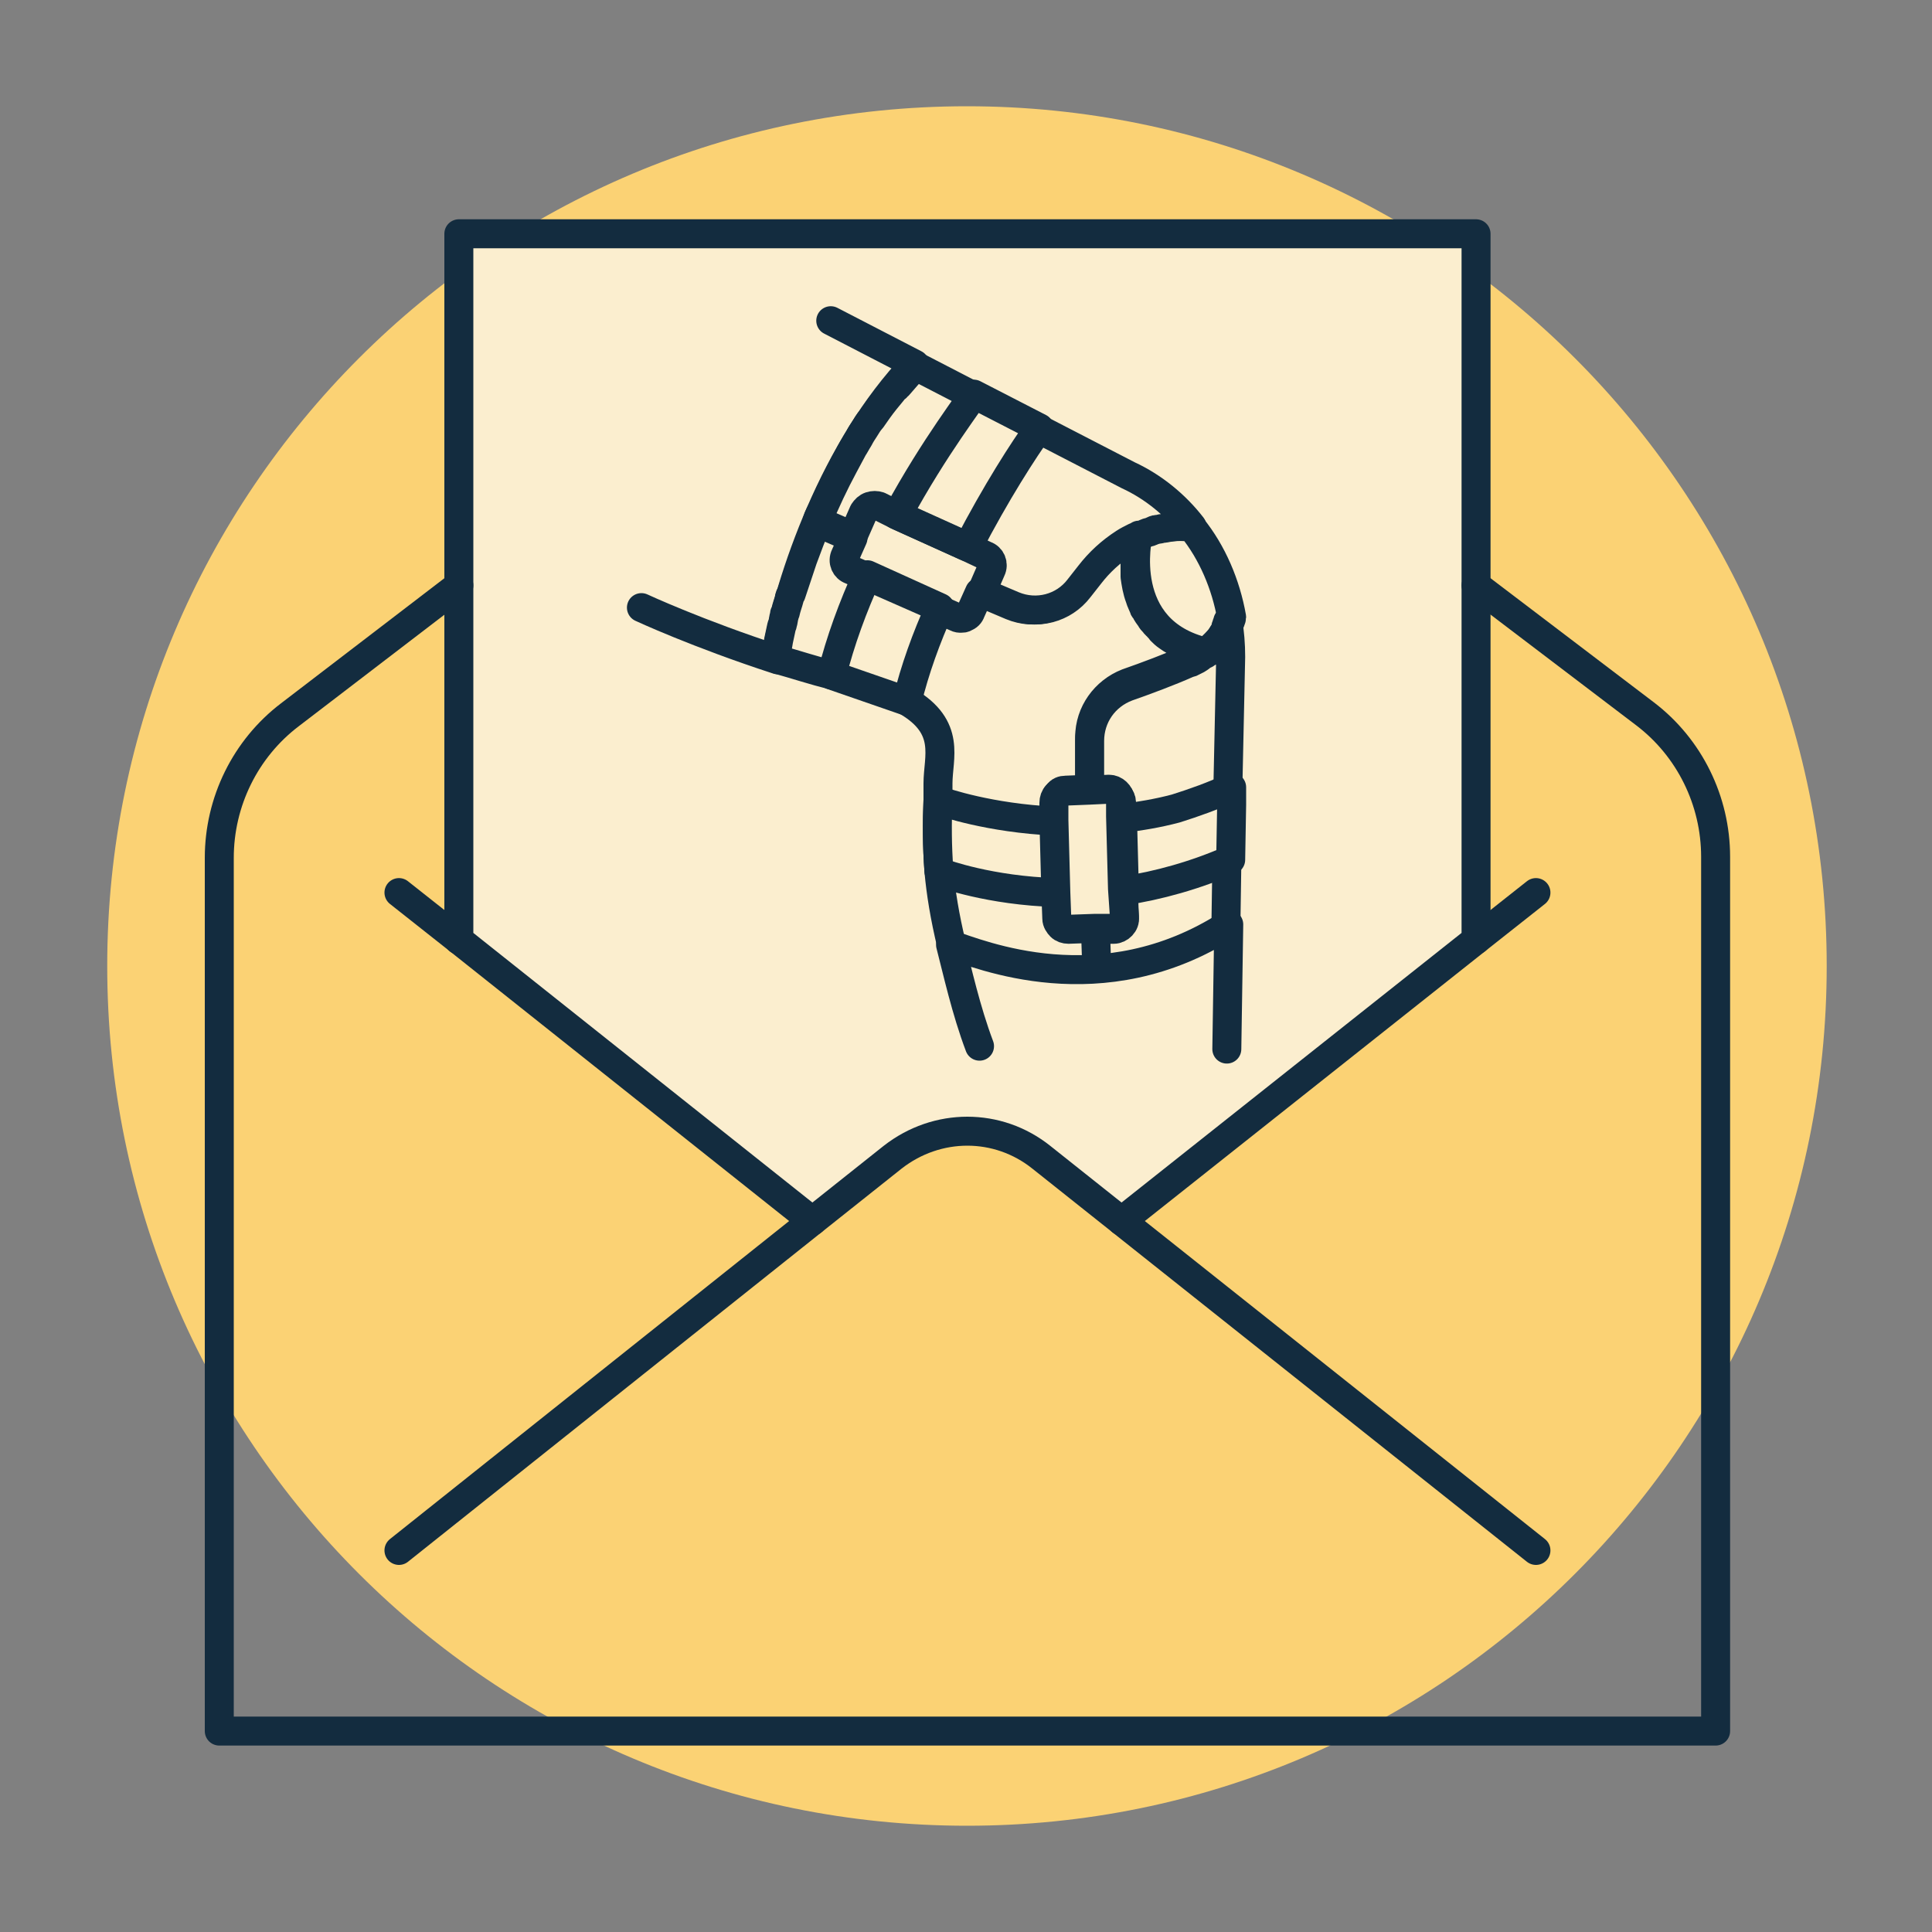 <?xml version="1.0" encoding="utf-8"?>
<!-- Generator: Adobe Illustrator 27.8.0, SVG Export Plug-In . SVG Version: 6.00 Build 0)  -->
<svg version="1.1" xmlns="http://www.w3.org/2000/svg" xmlns:xlink="http://www.w3.org/1999/xlink" x="0px" y="0px"
	 viewBox="0 0 200 200" style="enable-background:new 0 0 200 200;" xml:space="preserve">
<rect x="0" y="0" width="200" height="200" fill="#808080" stroke="none"/>
<style type="text/css">
	.st0{fill:#FBEECF;stroke:#132C3F;stroke-width:3;stroke-linecap:round;stroke-linejoin:round;stroke-miterlimit:10;}
	.st1{fill:#FBD274;}
	.st2{fill:#FBEECF;}
	.st3{fill:#FCBA12;stroke:#132C3F;stroke-width:3;stroke-linecap:round;stroke-linejoin:round;stroke-miterlimit:10;}
	.st4{fill:#FCBA12;}
	.st5{fill:none;stroke:#132C3F;stroke-width:3;stroke-linecap:round;stroke-linejoin:round;stroke-miterlimit:10;}
	.st6{fill:#FBEECF;stroke:#132C3F;stroke-width:3;stroke-linecap:round;stroke-linejoin:round;stroke-dasharray:7.649,7.649;}
	.st7{fill:none;stroke:#132C3F;stroke-width:3;stroke-linecap:round;stroke-linejoin:round;}
	.st8{fill:#FBEECF;stroke:#132C3F;stroke-width:3;stroke-linecap:round;stroke-linejoin:round;}
	.st9{fill:#132C3F;stroke:#132C3F;stroke-miterlimit:10;}
	.st10{fill:none;stroke:#132C3F;stroke-width:3;stroke-miterlimit:10;}
</style>
<g id="Layer_1">
</g>
<g id="Layer_2">
	<path class="st1" d="M100.1,189L100.1,189c-49.1,0-89-39.8-89-89v0c0-49.1,39.8-89,89-89h0c49.1,0,89,39.8,89,89v0
		C189.1,149.1,149.3,189,100.1,189z"/>
	<path class="st0" d="M152.8,24.2v73.1l-36.7,29.1l-8.3-6.6c-4.5-3.6-10.8-3.6-15.4,0l-8.3,6.6L47.5,97.3V24.2H152.8z"/>
	<g>
		<line class="st5" x1="84.1" y1="126.4" x2="41.3" y2="160.5"/>
		<line class="st5" x1="159" y1="160.5" x2="116.1" y2="126.4"/>
		<line class="st5" x1="159" y1="92.4" x2="152.8" y2="97.3"/>
		<line class="st5" x1="47.5" y1="97.3" x2="41.3" y2="92.4"/>
		<line class="st5" x1="47.5" y1="97.3" x2="47.5" y2="97.3"/>
		<path class="st5" d="M47.5,60.6L30,74c-4.6,3.5-7.3,9-7.3,14.8v90.4h154.9V88.7c0-5.8-2.7-11.3-7.3-14.8l-17.5-13.3"/>
	</g>
	<g>
		<g id="_x36__00000164512855576546539290000002516241901192855952_">
			<g>
				<path class="st0" d="M66.4,62.9c0,0,5.8,2.7,14.1,5.4L80.3,68c1.5-8.2,6.1-21.6,14.4-30.3L86,33.2"/>
			</g>
			<g>
				<g>
					<g>
						<path class="st0" d="M98.5,97.8c-0.7-2.9-1.1-5.4-1.3-7.6c-0.2-2.7-0.2-5-0.1-7.4c0-0.6,0-1.1,0-1.7c0-2.7,1.4-5.8-3.2-8.5
							l0,0c-1.4-0.8-3.4-1.6-6.2-2.3c-0.5-0.1-1-0.3-1.5-0.4c-2-0.5-3.8-1.1-5.6-1.6L80.3,68c0.1-0.5,0.2-1.1,0.3-1.7
							c0.1-0.5,0.2-0.9,0.3-1.4c0-0.1,0.1-0.2,0.1-0.3c0.1-0.3,0.1-0.6,0.2-0.9c0-0.1,0-0.2,0.1-0.3c0.1-0.5,0.3-1,0.4-1.4
							c0-0.2,0.1-0.4,0.2-0.5c0.2-0.6,0.4-1.2,0.6-1.8c0.2-0.6,0.4-1.2,0.6-1.8c0.5-1.3,0.9-2.5,1.5-3.8l3.7,1.6l-0.8,1.8
							c-0.3,0.6,0,1.3,0.6,1.5l1.6,0.7l7.5,3.4l1.8,0.8c0.2,0.1,0.3,0.1,0.5,0.1c0.1,0,0.3,0,0.4-0.1c0.3-0.1,0.5-0.3,0.6-0.6l0.9-2
							l3.3,1.4c2.4,1,5.2,0.3,6.8-1.8l1.1-1.4c1-1.3,2.2-2.5,3.6-3.3c0.4-0.2,0.8-0.4,1.1-0.6c0.1-0.1,0.2-0.1,0.4-0.2
							c0,0,0,0,0,0.1c0,0.1,0,0.2-0.1,0.3c0,0.1,0,0.1,0,0.2c0,0.1,0,0.1,0,0.2c0,0.2,0,0.5-0.1,0.8c0,0.1,0,0.2,0,0.3
							c0,0.1,0,0.2,0,0.3c0,0.1,0,0.2,0,0.4c0,0.2,0,0.5,0,0.8c0,0.2,0,0.3,0,0.5c0,0.1,0,0.2,0,0.4c0.1,0.7,0.2,1.4,0.5,2.2
							c0,0.1,0.1,0.2,0.1,0.3c0.1,0.2,0.2,0.5,0.3,0.7c0,0.1,0.1,0.2,0.2,0.3c0.1,0.3,0.3,0.5,0.5,0.8c0.1,0.2,0.2,0.3,0.3,0.4
							c0.1,0.1,0.2,0.3,0.4,0.4c0.1,0.2,0.3,0.3,0.4,0.5c0.2,0.2,0.4,0.4,0.7,0.6c0.4,0.3,0.8,0.5,1.2,0.7c0.2,0.1,0.5,0.2,0.8,0.3
							c0,0,0,0,0,0c0.1,0,0.2,0.1,0.3,0.1c0.4,0.2,0.9,0.3,1.4,0.4c-0.1,0-0.1,0.1-0.2,0.1l0,0c-0.1,0.1-0.3,0.2-0.4,0.3
							c-0.1,0.1-0.2,0.1-0.2,0.1c-0.1,0.1-0.2,0.1-0.2,0.1c-0.1,0-0.1,0.1-0.2,0.1c-0.1,0-0.1,0.1-0.2,0.1c-0.1,0-0.2,0.1-0.3,0.1
							c-1.8,0.8-4.2,1.7-6.2,2.4c-2.3,0.9-3.9,3.1-3.9,5.6v5.4l-2.5,0.1c-0.3,0-0.6,0.1-0.8,0.4c-0.2,0.2-0.3,0.5-0.3,0.8l0,1.8
							l0.2,7.5l0.1,2.7c0,0.3,0.1,0.6,0.4,0.8c0.2,0.2,0.5,0.3,0.8,0.3c0,0,0,0,0,0l2.8-0.1l0.1,2.9"/>
					</g>
					<g>
						<path class="st0" d="M127.5,63.9c-0.6-3.4-2-6.7-4.1-9.3c0,0-2.4-0.5-5.6,0.8c0,0.1-2.3,9.9,7,12.1
							C126.9,65.9,127.5,64.1,127.5,63.9z"/>
					</g>
				</g>
				<g>
					<path class="st0" d="M113.5,99.1l-0.1-2.9l1.9,0c0.6,0,1.2-0.6,1.1-1.2l-0.1-2.7l-0.2-7.5l0-1.7c0-0.6-0.5-1.1-1.2-1.1h0
						l-2.1,0.1v-5.4c0-2.5,1.5-4.7,3.9-5.6c2-0.7,4.4-1.6,6.2-2.4c0.1-0.1,0.2-0.1,0.3-0.1c0.1,0,0.2-0.1,0.2-0.1
						c0.1,0,0.2-0.1,0.2-0.1c0.1,0,0.2-0.1,0.2-0.1c0.1,0,0.2-0.1,0.2-0.1c0.2-0.1,0.3-0.2,0.4-0.3l0,0c0.1,0,0.1-0.1,0.2-0.1
						c0.1,0,0.1-0.1,0.2-0.1c0.1-0.1,0.2-0.2,0.3-0.2c0,0,0.1,0,0.1-0.1c0,0,0.1-0.1,0.1-0.1c0.1,0,0.1-0.1,0.2-0.1
						c0-0.1,0.1-0.1,0.1-0.2c0.2-0.2,0.4-0.4,0.5-0.6c0.2-0.2,0.3-0.4,0.4-0.5c0,0,0,0,0-0.1c0-0.1,0.1-0.1,0.1-0.2
						c0,0,0.1-0.1,0.1-0.1c0,0,0,0,0,0c0.1-0.2,0.2-0.3,0.2-0.5c0,0,0-0.1,0-0.1c0.1-0.1,0.1-0.2,0.1-0.3c0.1-0.1,0.1-0.3,0.1-0.3
						c0.2,1.2,0.3,2.4,0.3,3.7l-0.3,14l0,1.8l-0.1,5.7l-0.1,6.7"/>
				</g>
				<g>
					<path class="st0" d="M123.4,54.5c0,0,0,0-0.1,0c0,0-0.1,0-0.1,0c0,0-0.1,0-0.1,0c0,0-0.1,0-0.2,0s-0.1,0-0.2,0
						c-0.1,0-0.2,0-0.2,0c-0.1,0-0.1,0-0.2,0c-0.1,0-0.3,0-0.4,0c-0.4,0-0.9,0.1-1.5,0.2c-0.2,0-0.4,0.1-0.6,0.1
						c-0.2,0-0.4,0.1-0.6,0.2c-0.2,0.1-0.4,0.1-0.6,0.2c-0.2,0.1-0.4,0.2-0.7,0.2h0c-0.1,0.1-0.2,0.1-0.4,0.2
						c-0.4,0.2-0.8,0.4-1.1,0.6c-1.4,0.9-2.6,2-3.6,3.3l-1.1,1.4c-1.6,2.1-4.4,2.8-6.8,1.8l-3.3-1.4l1-2.3c0.3-0.6,0-1.3-0.6-1.5
						l-1.7-0.8l-7.3-3.3L91,52.4c-0.3-0.1-0.6-0.1-0.9,0c-0.3,0.1-0.5,0.3-0.7,0.6l-1.1,2.5l-3.7-1.6c0.1-0.4,0.3-0.7,0.5-1.1
						c1.3-2.9,1.7-3.6,3.2-6.4c0.2-0.3,0.4-0.7,0.6-1c0.2-0.4,0.4-0.7,0.6-1c0.2-0.3,0.4-0.7,0.7-1c0.2-0.3,0.5-0.7,0.7-1
						c0.5-0.7,1-1.3,1.5-1.9c0.1-0.2,0.2-0.3,0.4-0.4c0.1-0.1,0.1-0.2,0.2-0.2c0.6-0.7,1.2-1.4,1.8-2l6,3.1l6.9,3.5l9.1,4.7
						C119.4,50.4,121.7,52.3,123.4,54.5z"/>
				</g>
			</g>
			<g>
				<path class="st0" d="M109.4,92.4c-7-0.2-11.8-2-11.8-2l-0.4-0.2c-0.2-2.7-0.2-5-0.1-7.4l0.5,0.2c0,0,4.8,1.7,11.6,2L109.4,92.4z
					"/>
			</g>
			<g>
				<path class="st0" d="M127.5,81.5l0,1.8l-0.1,5.7h0c-3.6,1.6-7.6,2.7-11,3.2l-0.2-7.5c1.8-0.2,3.6-0.5,5.5-1
					C123.6,83.1,125.6,82.4,127.5,81.5z"/>
			</g>
			<g>
				<g>
					<path class="st0" d="M116.4,94.9c0,0.6-0.5,1.2-1.1,1.2l-1.9,0l-2.8,0.1c0,0,0,0,0,0c-0.3,0-0.6-0.1-0.8-0.3
						c-0.2-0.2-0.4-0.5-0.4-0.8l-0.1-2.7l-0.2-7.5l0-1.8c0-0.3,0.1-0.6,0.3-0.8c0.2-0.2,0.5-0.4,0.8-0.4l2.5-0.1l2.1-0.1h0
						c0.6,0,1.1,0.5,1.2,1.1l0,1.7l0.2,7.5L116.4,94.9z"/>
				</g>
			</g>
			<g>
				<path class="st0" d="M107.6,44.3c-1.6,2.2-4.5,6.7-7.4,12.3v0l-7.3-3.3c3.9-7.2,7.8-12.1,7.9-12.5L107.6,44.3z"/>
			</g>
			<g>
				<path class="st0" d="M86.1,69.9l7.8,2.7c0.8-3.3,2-6.6,3.4-9.7l-7.5-3.4C88.3,62.8,87,66.3,86.1,69.9z"/>
			</g>
			<g>
				<polygon class="st0" points="97.2,62.9 97.2,62.9 89.7,59.6 				"/>
			</g>
			<g>
				<g>
					<path class="st0" d="M92.8,53.3l7.3,3.3v0L92.8,53.3z"/>
				</g>
			</g>
		</g>
		<g>
			<path class="st0" d="M127,108.6l0.2-12.9c-13.2,8.5-25.9,3-28.8,2.1c0.7,2.7,1.6,6.8,3,10.5"/>
		</g>
	</g>
</g>
<g id="Layer_3">
</g>
</svg>

